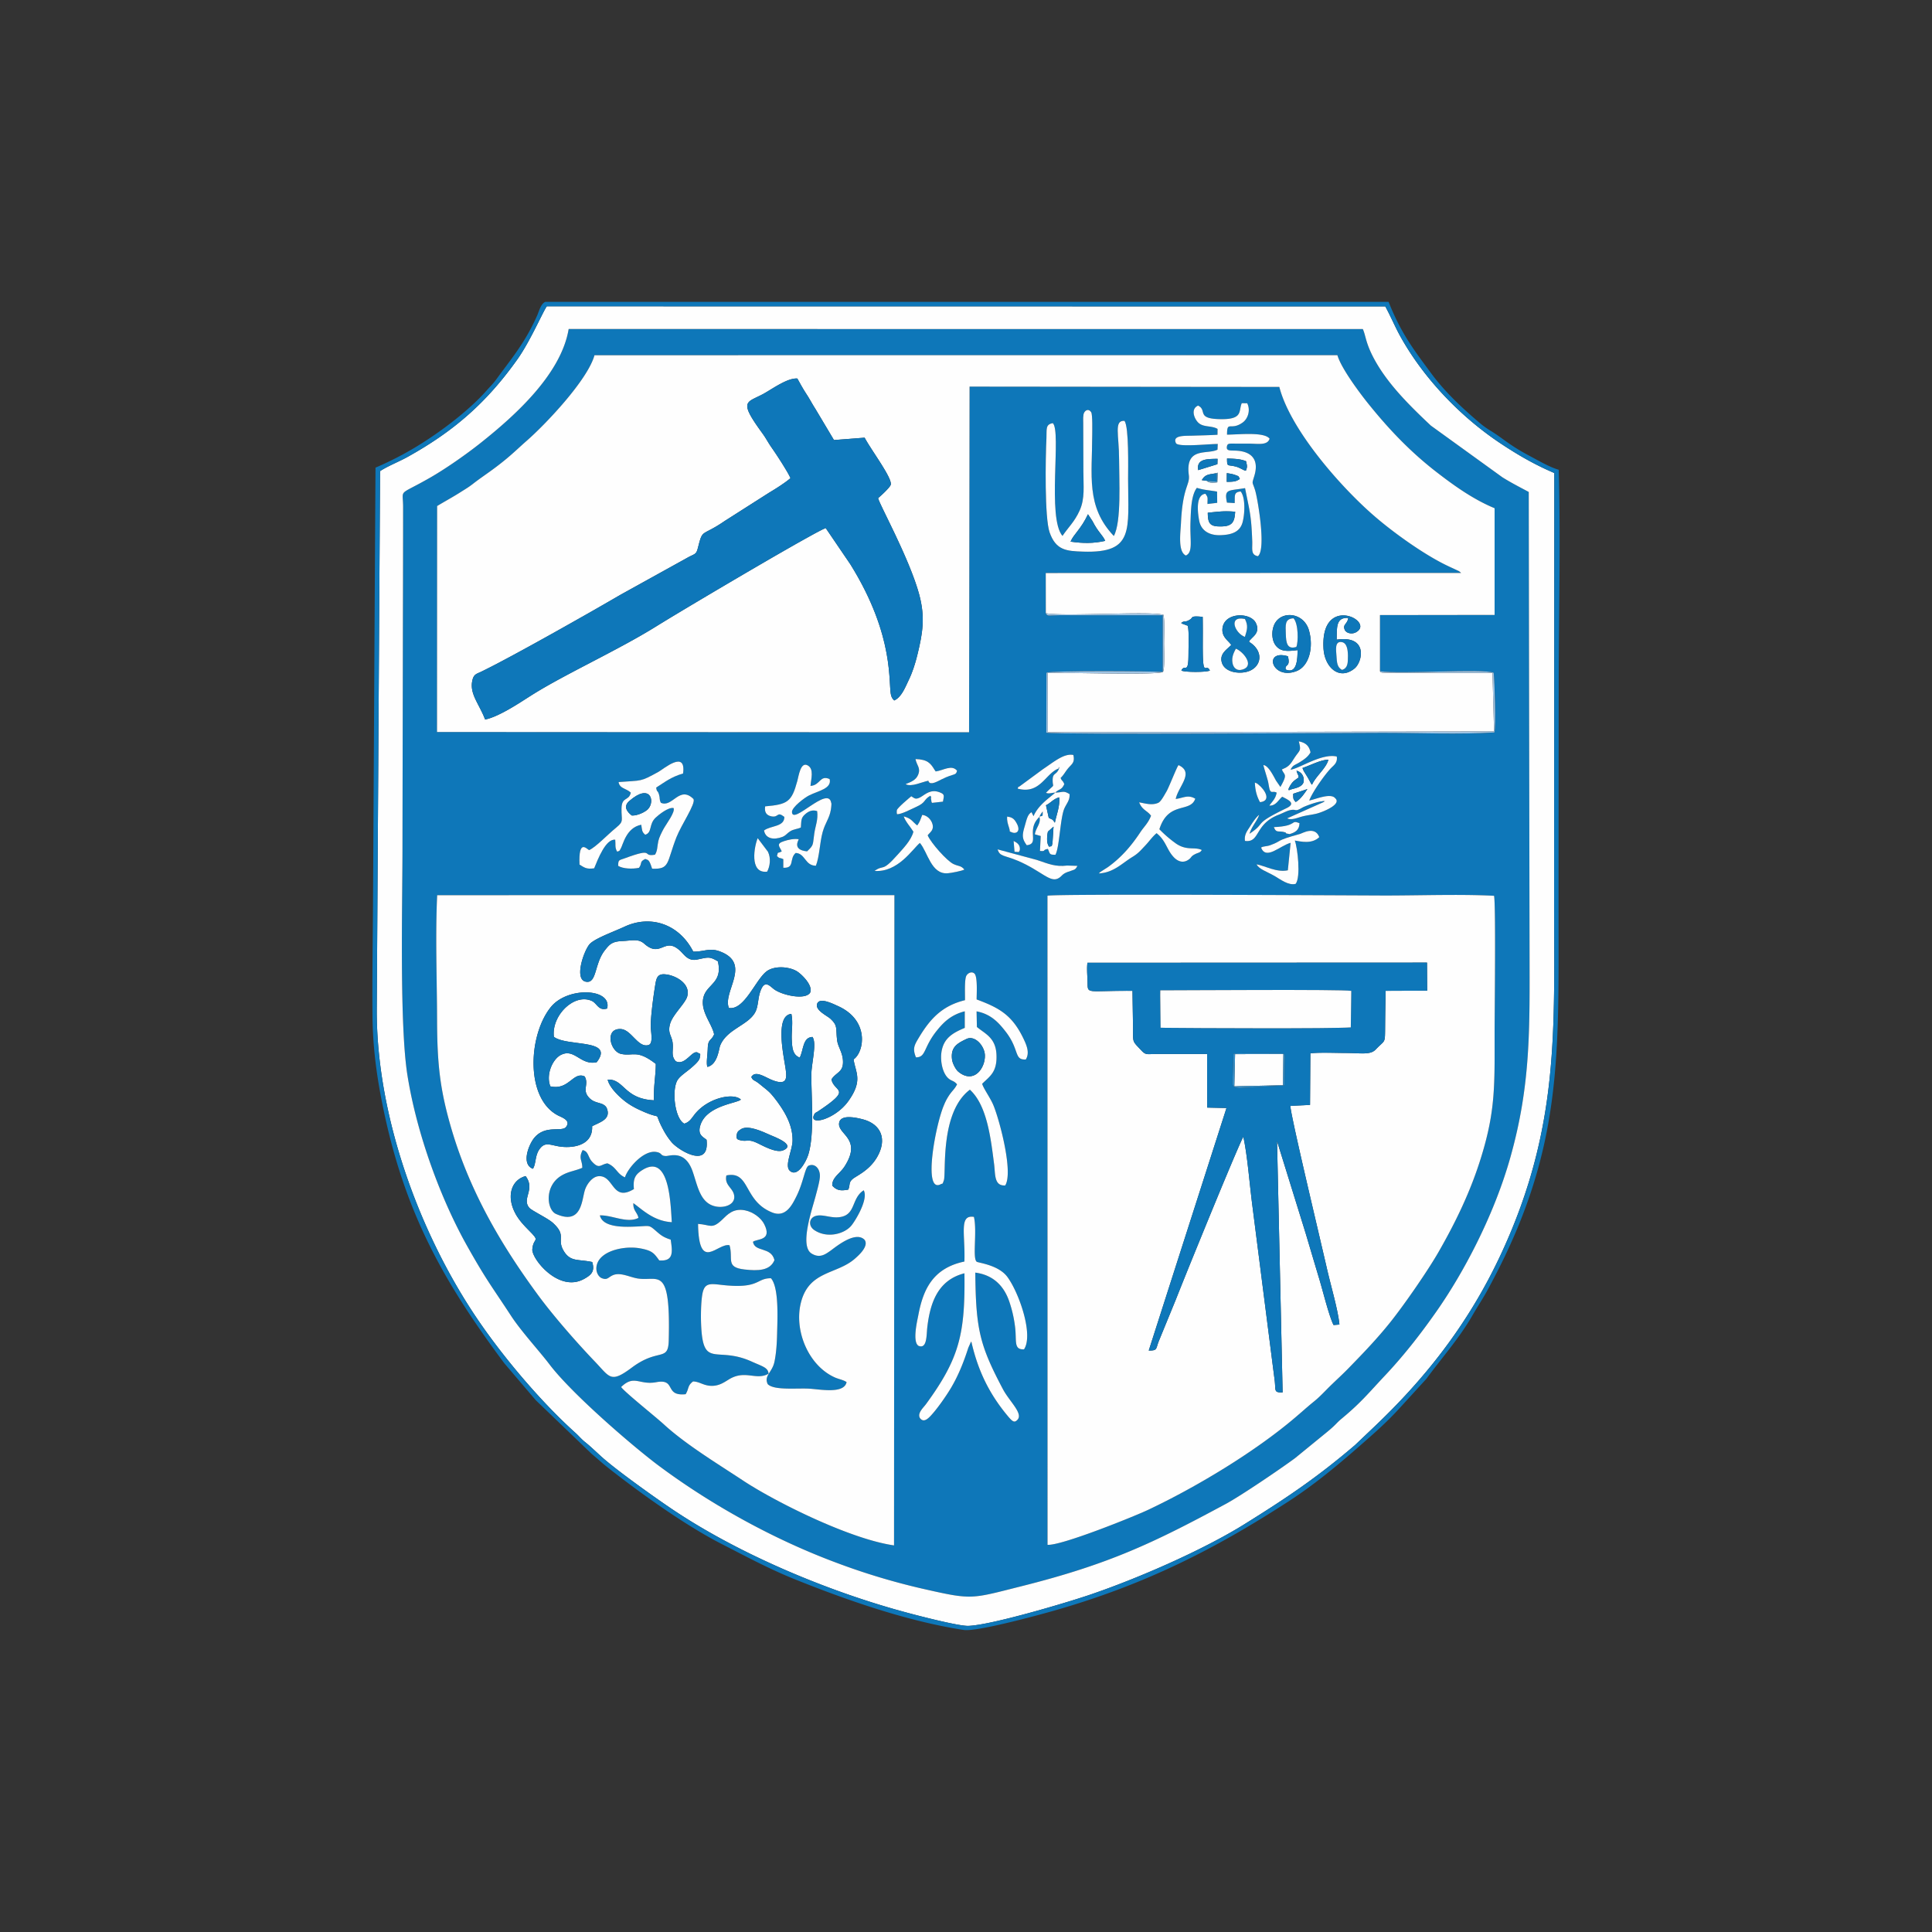 <svg width="128" height="128" fill="none" xmlns="http://www.w3.org/2000/svg"><rect width="100%" height="100%" fill="#333333" stroke="none"/><path fill-rule="evenodd" clip-rule="evenodd" d="M43.677 83.506c-.346-.48-.462-.656-1.294-.804-1.107-.19-2.793.208-2.87 1.273-.025.335.151.628.363.709.37.144.413-.06.726-.198.512-.218 1.122.138 1.661.219 1.368.204 2.175-.93 2.041 4.122-.038 1.413-.677.461-2.44 1.776-1.42 1.062-1.448.65-2.446-.39-1.192-1.245-2.757-3.026-3.801-4.45-2.2-3-4.393-6.548-5.684-10.891-.786-2.652-.97-4.376-.976-7.32-.007-2.648-.12-5.602.007-8.243l30.293-.004-.024 43.082c-2.959-.423-7.923-2.92-9.996-4.291-1.64-1.083-3.797-2.39-5.25-3.723-.511-.473-2.662-2.19-2.835-2.479.875-.846 1.192-.11 2.33-.32 1.344-.251.505.948 1.944.796.236-.391.109-.557.49-.846.455.01.705.303 1.28.292.476-.014.782-.236 1.107-.433 1.079-.652 1.777.099 2.616-.37-.032-.413-.392-.476-1.14-.815-2.358-1.058-3.215.557-3.33-2.51-.022-.55-.008-1.354.073-1.88.123-.79.444-.779 1.22-.687 2.61.307 2.324-.437 3.335-.434.54.61.43 2.676.41 3.65-.015.62-.053 1.28-.173 1.865-.148.737-.716.923-.452 1.498.423.44 2.006.247 2.807.307.726.05 2.26.345 2.419-.437-.198-.148-.547-.201-.808-.325-1.735-.797-2.69-3.12-2.21-4.968.542-2.105 2.376-1.833 3.571-2.887.183-.162.956-.818.638-1.252-.617-.624-1.946.508-2.277.74-.353.247-.71.49-1.23.173-.808-.493.006-2.838.264-3.804.088-.342.285-1.005.285-1.343.004-.47-.328-.857-.754-.674-.244.141-.328 1.08-.804 2.035-.282.564-.705 1.424-1.605 1.064-1.928-.772-1.441-2.778-3.032-2.453-.148.662.445.81.515 1.343.078.578-.61.825-1.199.716-1.06-.198-1.212-1.35-1.558-2.338-.504-1.435-1.51-1.001-1.766-1.008-.402-.011-.212-.208-.663-.272-.84-.116-1.872 1.093-2.049 1.685-.553-.24-.564-.684-1.163-.927-.466.074-.533.41-1.009-.102-.289-.307-.232-.695-.634-.776-.29.564-.018.656-.021 1.174-.512.219-.931.237-1.41.533-1.118.694-.939 2.25-.336 2.52 1.72.773 1.703-.927 1.922-1.59.123-.377.486-.892.927-.91 1.005-.038.867 1.736 2.317.854-.07-.702.095-.977.592-1.28 1.763-1.065 1.833 2.221 1.918 3.473-1.217-.063-2-.874-2.546-1.259-.035.487.275.624.335.977-.758.384-1.748-.197-2.556-.166.205.868 1.798.766 2.521.734.807-.04.726-.106 1.199.3.306.267.472.412.973.57.12.812.215 1.453-.758 1.38Zm13.546-4.647c-.832.536-.508 1.604-1.551 1.774-.607.098-1.125-.198-1.601-.081-.476.12-.54.662-.12.944.84.565 1.981.265 2.447-.289.257-.306 1.153-1.752.825-2.348Zm6.67 4.721c.064-1.82-.373-3.12.632-2.958.225.966-.113 2.754.187 2.972.098.074 1.46.208 2.044 1.026.794 1.104 1.721 3.84 1.087 4.778-.72.028-.466-.578-.6-1.548a8.237 8.237 0 0 0-.38-1.636c-.35-1.008-1.044-1.742-2.247-1.9.04 3.744.279 4.791 1.834 7.728.433.814 1.36 1.611.955 2.027-.194.201-.31.138-.63-.246-1.22-1.46-1.975-2.98-2.423-4.944-.014.018-.028.043-.039.057l-.159.352c-.3.935-.648 1.82-1.142 2.655-.328.554-.938 1.425-1.364 1.873-.282.3-.501.384-.691.148-.212-.325.225-.71.391-.935 2.235-3.057 2.599-4.678 2.55-8.67-1.778.452-2.275 1.982-2.462 3.576-.06.5-.003 1.466-.582 1.23-.416-.257-.091-1.632-.02-1.996.31-1.67.923-3.141 3.06-3.589Zm-17.646-2.492c.825.049.906.38 1.594-.275.335-.325.723-.783 1.52-.625.553.11 1.071.519 1.269.914.564 1.117-.487.959-.744 1.17.112.705 1.202.307 1.424 1.213-.289.709-1.093.723-1.988.62-1.277-.144-.727-.698-.988-1.604-.793-.18-2.034 1.851-2.087-1.413Zm23.15-21.744c.543-.137 20.69-.018 22.27-.014 2.361.004 4.992-.099 7.319.018.123.662.035 7.774.035 9.096 0 3.367.074 5.091-.878 8.18-.712 2.327-1.72 4.379-2.828 6.311-.705 1.234-2.284 3.519-3.226 4.693-.86 1.075-1.787 2.038-2.732 3.007-.395.406-.748.727-1.15 1.114-.395.381-.737.769-1.156 1.108-.413.33-.818.698-1.224 1.043-2.697 2.302-6.617 4.65-9.784 6.142-.916.43-5.733 2.376-6.642 2.306l-.004-43.004Zm-5.465 6.921c.011-.36-.045-1.364.092-1.618.092-.173.35-.314.532-.148.226.197.145 1.407.148 1.717 1.488.553 2.36 1.022 3.117 2.623.222.465.399.938.141 1.354-.8.05-.395-.635-1.34-1.851-.44-.568-.959-1.157-1.921-1.336l.021 1.033c.504.43 1.227.687 1.294 1.784.07 1.22-.448 1.484-.945 1.981.092.328.554.942.758 1.453.413 1.019 1.312 4.425.769 5.281-.748.046-.649-.74-.737-1.417-.215-1.657-.455-3.878-1.604-4.925-2.006 1.512-1.559 5.535-1.724 6.004-.117.324-.046.166-.24.275-1.157.536-.3-4.02.254-5.275.127-.296.247-.522.402-.73.18-.243.317-.345.458-.63-.211-.24-.3-.195-.508-.343-.447-.317-.617-1.184-.525-1.79.141-.935.755-1.273 1.544-1.608v-1.097c-.927.233-1.428.755-1.847 1.276-.91 1.129-.705 1.774-1.386 1.774-.247-.6-.095-.825.208-1.333.72-1.188 1.502-2.08 3.04-2.454ZM50.824 57.75c-1.22.145-.832-1.748-.624-2.217l.68.899c.208.433.134.973-.056 1.318Zm16.33-2.034c.23.113.413.243.417.515 0 .155-.035.127-.07.218l-.286-.017-.06-.716Zm4.228 1.65c-.158.307-.194.233-.656.406-.373.144-.345.257-.578.401-.57.353-1.138-.476-2.725-1.149-.889-.377-1.181-.257-1.33-.75l2.596.697c.8.268 1.227.47 2.013.374l.68.021Zm12.168-1.213c.162-.102.345-.063.603-.155.853-.307.25-.275 1.988-.75.141-.04.98-.547 1.266.214-.497.48-1.227.29-1.622.226.184.486.406 2.415.056 2.87-.472.13-1.018-.303-1.4-.522-.532-.303-1.043-.458-1.187-.772.54.091 1.332.557 2.07.395l.183-1.82c-.692.177-1.63 1.178-1.957.314Zm.846-1.354c1.625-.07 1.065-.51 1.7-.264-.011.455-.276.613-.656.726-.406-.063-.145-.067-.297-.116-.416-.141-.581.091-.747-.346Zm-17.54.043c-.082-.261-.156-.459-.128-.744.29.042.427.127.554.32.43.656.042.854-.24.727-.24-.113-.081.035-.187-.303Zm-5.081-.258c.127.423-.17.554-.314.758.222.515 1.276 1.696 1.706 1.9.363.17.487.089.727.367-.148.092-.878.23-1.1.247-1.111.092-1.333-1.424-1.851-2.01-.49.413-1.457 1.968-3.004 1.855.648-.458.458.134 1.533-1.079.346-.391.892-.934 1.044-1.52-.197-.324-.536-.676-.642-1.015.55.148.585.377.896.6.183-.258.2-.364.331-.699.339.032.593.321.674.596Zm23.393-3.716c.32-.173.427-.412.61-.684.338-.508.44-.409.271-1.068.445.092.681.282.776.73-.144.257-.352.42-.624.596-.437.285-.518.208-.701.553.599-.078 2.055-1.1 3.063-.874.07.409-.197.581-.38.768-.406.423-1.217 1.559-1.442 2.147.423-.08 1.417-.521 1.72-.151.451.398-.797.91-1.227 1.019-.324.08-.673.11-1.008.204-.296.081-.67.247-.949.11l2.475-1.108c-.415-.088.335-.007-.116-.02-.292-.008-1.16.306-1.36.422-.558.325-.329.04-.868.18-.159.043-.515.219-.688.286-1.625.62-1.22 1.872-2.239 1.734-.063-.437.187-.708.343-.962.148-.233.398-.62.599-.762-.134.399-.504.776-.638 1.248 1.177-.782.148-.585 2.46-1.699.653-.317.082-.553-.292-.75-.264.21-.409.599-.853.588.155-.247.405-.427.483-.86-.24-.127-.332.049-.44-.148-.054-.089-.1-.47-.135-.603-.091-.356-.23-.751-.307-1.076.314.018.639.66.836 1.026l.293.423c.51-.899.25-.754.098-1.16l.24-.109ZM67.423 52.25c.092-.236-.056-.01.18-.19l1.491-1.097c.716-.476 1.403-1.072 2.017-.945.116.494-.095.596-.325.86-.19.216-.303.463-.518.663.113.269.106.092.243.406-.176.409-.334.307-.599.564.522-.01.532-.159.948.102.025.402-.176.59-.33.924-.29.61-.329 2.584-.604 3.092-.426.007-.349-.06-.5-.384-.413.067-.078.166-.526.134l.05-.99-.388-.114c.063-.44.426-.722.303-1.153-.92.875.056 1.78-.843 1.876-.264-.374-.331-.575-.158-1.167.148-.497.2-.87.48-1.019l.13.265c.324-.773 1.12-1.256 1.438-1.566-.26.014-.412.099-.613.014.617-.63.461-.314.444-.75-.025-.628.226-.36.434-.875-.92.31-1.235 1.752-2.754 1.35Zm2.764-1.4c0-.01-.014-.031-.021-.024-.095.127.025.032.028.032 0 0-.007-.004-.007-.008Zm-1.107 2.91c-.074.116-.155.193-.215.362.159-.127.233.085.215-.363Zm-8.705-1.006c.021.008.039.029.053.036.162.091.229.208.56.024.3-.169.663-.56 1.27-.32.338.133.292.2.215.617l-.723.08c-.081-.14-.007.029-.053-.183-.06-.278.06-.088-.056-.289-.48.268-.254.437-.956.748-.363.162-.945.48-1.255.48-.007-.026-.01-.054-.014-.071 0-.018-.007-.05-.007-.07l.01-.131c.04-.155.804-.797.956-.92Zm23.104.392c-.197-.35-.32-.751-.342-1.298.219.096.05-.007.243.138.388.3.903 1.075.1 1.16Zm-32.786.278c1.499-.13 1.756-.303 2.13-1.678.095-.349.218-1.301.69-1.037.434.244.22.9.184 1.361.666-.049.61-.743 1.27-.454.154.634-.745.772-1.362 1.082-.285.141-1.145.78-1.135 1.1.028.896 2.373-1.756 2.595-.631.046.236.007-.088.018.155 0 .063-.025.254-.036.324-.098.586-.363.836-.546 1.485-.194.709-.208 1.625-.444 2.224-.73 0-.698-.814-1.34-.846-.448.385-.042 1.026-.822.98v-.567c-.278-.13-.215-.007-.42-.205.093-.356.008-.13.318-.313-.155-.335-.395-.505.152-.677.292-.096.645-.173.973-.127-.01.07-.448.708.553.804.47-.441.364-.417.48-1.196.07-.49.264-.906.187-1.47-.321-.11-.578.01-.808.219-.271.24-.236.416-.271.867-.243.113-.472.102-.712.254-.19.116-.279.278-.515.37-.56.215-1.114.127-1.213-.426.434-.335 1.354-.226 1.347-.9-.511-.398-.353.057-.85-.035-.345-.067-.483-.282-.423-.663Zm24.78-.268c.38.067.849.223 1.265.032.176-.081.374-.458.543-.747.17-.29.688-1.636.8-1.75 1.072.494-.01 1.397-.187 2.24.462-.043.804-.314 1.294-.014-.331.962-1.777.127-2.376 2.023.264.29.807.751 1.118.96.719.479 1.22.186 1.692.415-.123.198-.219.16-.451.279-.286.148-.215.2-.392.335-.366.285-.74.155-1.015-.138-.469-.49-.518-1.107-1.139-1.59-.296.25-.472.53-.761.832-.307.321-.445.505-.864.758-.674.413-1.22 1.023-2.197 1.076.085-.095.032-.042.145-.127l.451-.29c.874-.627 1.537-1.385 2.144-2.302.26-.395.518-.599.715-1.1-.225-.335-.588-.37-.786-.892Zm-34.49-1.343c1.583-.123 1.396.01 2.648-.68.335-.187 1.84-1.481 1.625.112-.818.24-1.195.565-1.784.935.06.37.085.116.19.465.078.258 0 .286.12.54.766.36 1.224-1.178 2.165-.247.156.313-.803 1.696-1.131 2.531-.663 1.7-.42 2.133-1.612 2.084-.204-.649-.257-.557-.454-.645-.413.2-.173.257-.416.589-.434.088-1.058.067-1.38-.13.005-.417.057-.364.413-.494 2.098-.776 1.097-.085 2.028-.247.172-.265.14-.536.222-.91.053-.243.23-.578.338-.786.19-.35.783-1.114.674-1.393-.35-.081-1.002.459-1.192.635-.472.448-.204.976-.687 1.132-.24-.198-.205-.31-.265-.663-1.008.194-1.206 1.332-1.36 1.583-.11.18-.04.127-.233.2-.173-.264-.096-.496-.131-.789-.624-.085-1.153 1.297-1.396 1.893-.526.074-.649-.053-.97-.246-.074-1.732.473-1.037.635-.96.451-.197 1.202-1.011 1.816-1.509.51-.416.313-.476.331-1.255.021-.807.48-.458.617-1.043-.3-.293-.744-.254-.81-.702Zm19.015.137c.36-.14.69-.275.828-.613.19-.469-.088-.613-.173-1.047.797.025.995.271 1.26.705l.08.116c.5-.067 1.058-.476 1.414-.052-.081.349-.159.148-1.008.567-.307.152-.73.406-.871.166l-.021-.067c-.413.077-1.143.44-1.51.225Zm11.769-23.94c0-.183-.029-.528.067-.684.123-.204.331-.225.462-.01.095.155.066 1.248.066 1.506-.003 2.665-.426 4.738 1.432 6.688.515-.93.349-3.766.349-5.074 0-1.625-.363-2.605.36-2.552.3.433.236 3.102.236 3.846.003 3.374.42 4.926-2.965 4.816-1.114-.035-1.816-.077-2.236-1.28-.335-.958-.275-4.883-.208-6.261.025-.543-.08-.896.423-.97.575.554-.39 6.28.639 7.471.38-.567.8-.934 1.135-1.678.367-.81.247-1.632.25-2.58l-.01-3.238Zm7.608-1.138c.642.314-.176.885 1.537.899 1.464.01 1.136-.557 1.358-1.058l.36.004c.236.465.045 1.026-.29 1.269-.814.589-1.043-.162-1.047.81.871-.01 2.472-.19 2.82.269-.14.462-.782.328-1.342.328h-.811c-.476-.004-.624-.036-.667.155-.098.44.36.229.97.352.888.177 1.082.815.846 1.608-.183.614-.144.356.046.973.166.536.75 3.942.183 4.369-.483-.092-.356-.473-.373-.991-.064-1.714-.156-1.907-.477-3.519-1.107.19-1.396.028-1.198.96l.511.03c.025-.468-.085-.725.398-.768.318.399.282 1.442.127 2.035-.172.652-.733.842-1.495.86-.74.018-1.265-.324-1.382-.963-.095-.497-.257-1.713.413-1.78.19.26.137.25.137.677l.645-.078-.01-.744c-.592-.102-.829-.095-1.34-.246-.388.514-.391 1.523-.42 2.238-.049 1.23.191 2.02-.306 2.243-.55-.247-.353-1.544-.325-2.162.113-2.429.607-2.492.519-3.173-.243-1.893 1.23-1.332 1.9-1.678l.018-.377c-.663.003-2.553.215-2.76-.039-.297-.564.637-.494 1.1-.511.546-.018 1.082-.028 1.642-.06l.004-.388c-.43-.247-.977-.074-1.319-.458-.254-.286-.451-.875.028-1.086Zm12.051 17.6c1.393.212 6.794-.197 7.535.1.063.553.162 3.557.046 3.955-2.32.145-5.06.025-7.422.028-1.738 0-21.557.13-22.265-.014l.01-3.973c.392-.148 6.88-.11 7.708-.046v-3.759l-6.88-.003c-.658 0-.768.102-.87-.134l-.004-2.662 27.516-.007c-.064-.06-.046-.05-.152-.124l-.391-.183c-.18-.081-.314-.145-.494-.233-1.46-.719-3.328-2.052-4.573-3.11-2.232-1.89-5.694-5.789-6.43-8.673l-20.524-.021-.032 22.9-35.25-.018.006-14.97c.511-.31 1.065-.607 1.608-.956.296-.187.494-.303.776-.521.677-.53 1.276-.878 2.217-1.661.49-.405.878-.786 1.326-1.178 1.248-1.09 4.048-4.037 4.499-5.676l49.22-.004c.254.878 1.495 2.525 2.017 3.177 1.367 1.703 2.767 3.177 4.47 4.506 1.157.899 2.475 1.858 3.928 2.457v7.07l-7.595.01v3.723Zm-53.75-22.674c-.497 2.976-3.515 5.705-5.818 7.535-.955.761-2.305 1.706-3.349 2.306-2.204 1.265-1.802.68-1.802 1.953 0 2.531-.007 5.066-.014 7.601-.007 5.067-.021 10.134-.028 15.2-.007 3.74-.197 11.564.331 14.858.632 3.952 2.24 8.243 3.939 11.271 1.287 2.296 1.653 2.708 2.933 4.669.666 1.019 1.904 2.365 2.539 3.204 1.357 1.792 4.929 4.919 6.847 6.414.208.162.338.26.55.416 3.332 2.46 7.41 4.749 11.631 6.318a44.332 44.332 0 0 0 5.857 1.752c3.148.713 3.06.632 6.374-.201 5.828-1.463 8.762-2.877 13.55-5.457.962-.519 3.543-2.264 4.576-3.025l2.09-1.707c.667-.543.621-.6 1.016-.924 1.266-1.05 1.75-1.664 2.839-2.824 1.184-1.255 2.274-2.627 3.356-4.164 1.886-2.665 3.89-6.494 4.954-10.25 1.389-4.896 1.297-8.613 1.29-13.88-.017-10.091-.038-20.178-.053-30.269-.578-.31-1.181-.617-1.748-.973l-4.739-3.424c-1.357-1.283-2.877-2.757-3.783-4.467-.55-1.04-.522-1.484-.723-1.928l-52.615-.004Z" fill="#0E77B9"/><path fill-rule="evenodd" clip-rule="evenodd" d="M85.327 43.478c.194.762-.23.497-.145.878.73.324.787-.66.783-1.283-.649.077-1.114.123-1.45-.314-.285-.374-.288-1.047-.041-1.477.49-.843 1.917-.688 2.249.483.324 1.135.004 2.39-.843 2.704-1.625.606-2.214-1.477-.553-.99Zm-2.578-.959c1.15.702.769 1.96-.461 2.041-.61.043-1.153-.176-1.316-.602-.24-.639.342-.938.6-1.227-.184-.297-.652-.515-.578-1.122.137-1.05 1.833-1.057 2.2-.352.32.62-.163.902-.325 1.096-.127.148 0-.07-.12.166Zm-4.495-1.244c.275-.209.24.014.624-.254.159-.113-.014-.237.804-.152.014.67.004 1.35.004 2.02 0 2.158.215.97.472 1.537-.24.12-1.65.12-1.89 0 .219-.497.483.381.473-1.212 0-.53.046-1.252-.043-1.753l-.338-.127a.682.682 0 0 1-.053-.031.269.269 0 0 1-.053-.028Zm10.302 1.103c2.098-.307 1.725 1.467 1.189 1.907-1.026.836-1.986-.088-2.06-1.311-.218-3.663 3.47-1.816 2.155-1.086-.275.155-.653.063-.748-.162-.155-.374.173-.353.233-.786-.832-.053-.748.655-.769 1.438Zm-35.73-17.3c.17.306.374.683.585 1.004.24.363.399.684.61 1.008l1.23 2.063 2.032-.155c.434.821 1.9 2.753 1.724 3.138-.095.208-.67.737-.829.863.043.35 2.063 3.967 2.719 6.379.405 1.505.243 2.528-.117 4.001-.14.579-.331 1.174-.578 1.682-.23.473-.472 1.132-.959 1.347-.07-.081-.144-.134-.2-.32-.22-.748.295-3.88-2.705-8.703l-1.633-2.4c-.86.313-9.798 5.616-11.141 6.459-2.648 1.66-6.212 3.243-8.48 4.7-.655.416-2.037 1.346-2.944 1.526-.38-1.015-1.04-1.689-.85-2.57.093-.444.276-.444.61-.607 1.961-.944 7.401-4.026 9.22-5.094l4.528-2.507c.416-.212.483-.166.596-.614.328-1.3.218-.69 1.787-1.773l2.912-1.855c.47-.282 1.051-.645 1.428-.97-.14-.366-.959-1.617-1.213-1.974-.292-.412-.384-.638-.634-.98-1.611-2.203-1.079-2.027.025-2.616.588-.317 1.604-1.079 2.277-1.033Zm16.462 15.548c1.167.236 6.963-.159 7.796.109.095.483.038 1.382.038 1.915 0 .236.06 1.748-.08 1.872-.54.225-6.425.014-7.634.067l.01 3.927 29.568-.056-.103-3.878-7.287-.014c-.208-.057-.04.035-.17-.096V40.75l7.595-.01v-7.07c-1.453-.599-2.771-1.558-3.928-2.457-1.703-1.33-3.103-2.803-4.47-4.506-.522-.652-1.763-2.299-2.017-3.177l-49.22.004c-.451 1.64-3.25 4.587-4.499 5.676-.448.392-.836.772-1.326 1.178-.941.783-1.54 1.132-2.217 1.66-.282.22-.48.336-.776.522-.543.35-1.097.646-1.608.956l-.007 14.97 35.25.018.033-22.9 20.523.021c.737 2.884 4.2 6.784 6.431 8.673 1.245 1.058 3.113 2.391 4.573 3.11.18.088.314.152.494.233l.391.183c.106.074.088.064.152.124l-27.516.007.004 2.662ZM72.045 63.786l22.498-.01.01 1.858-2.753.01c-.01.773-.028 1.545-.032 2.313-.01 1.256.025.889-.63 1.58-.353.374-1.002.226-1.979.226-.726 0-1.643-.05-2.344.02l-.022 3.42-1.3.064c-.036.452 2.048 9.129 2.425 10.807.226 1.008.74 2.743.822 3.68l-.388.032c-.296-.564-.727-2.334-.945-3.046-.307-1.015-.596-2.002-.91-3.05l-1.89-6.089.37 16.65c-.595.017-.45-.124-.521-.752-.043-.352-.092-.72-.138-1.075l-1.371-10.75c-.17-1.34-.303-3.117-.571-4.358-.23.289-4.059 9.696-4.485 10.81l-1.104 2.694c-.225.546-.074.662-.68.659l5.151-16.07-1.28-.029-.003-3.55h-3.431c-.543.003-.628.084-.917-.226-.662-.705-.546-.469-.564-1.728-.007-.744-.028-1.488-.032-2.231-3.099-.021-2.961.26-2.979-.593-.007-.42-.06-.853-.007-1.266Zm-2.644 38.562c.91.07 5.726-1.876 6.642-2.306 3.166-1.491 7.087-3.84 9.784-6.142.406-.345.811-.712 1.224-1.044.42-.338.761-.726 1.156-1.107.402-.387.755-.708 1.15-1.114.945-.97 1.872-1.932 2.732-3.007.942-1.174 2.521-3.459 3.226-4.693 1.107-1.932 2.116-3.984 2.828-6.311.952-3.089.878-4.813.878-8.18 0-1.322.088-8.434-.035-9.096-2.328-.117-4.958-.014-7.32-.018-1.58-.004-21.726-.123-22.269.014l.004 43.004ZM57.223 78.86c.328.595-.568 2.04-.825 2.347-.466.554-1.608.854-2.447.29-.42-.283-.356-.826.12-.945.476-.117.994.18 1.6.08 1.044-.169.72-1.237 1.552-1.773Zm-17.989 4.752c.208.645-.095.878-.56 1.132-1.66.902-3.452-1.344-3.406-1.968.06-.835.585-.444-.24-1.272-.303-.307-.631-.65-.867-1.076-.642-1.17-.282-2.256.663-2.51.666.892-.279 1.484.24 2.098.169.2 1.223.687 1.572 1.008.941.86.218 1.054.72 1.869.447.73.965.518 1.878.719Zm10.888-7.905c-.575-.26-.61-.056-1.058-.158-.215-.05-.3-.085-.254-.37.036-.226.159-.28.261-.353.462-.328 1.481.162 1.904.349.339.151 1.788.67.917 1.036-.487.205-1.372-.324-1.77-.504Zm7.044-1.548c1.206.318 1.636 1.319.935 2.518-.533.906-1.393 1.234-1.63 1.449-.253.233-.137.36-.267.687-.522.103-.78.05-1.065-.264-.014-.55.511-.79.815-1.266 1.22-1.897-.536-2.119-.353-2.923.12-.529 1.093-.328 1.565-.2Zm-7.39-2.806c.279-.483.949.053 1.467.236 1.023.367.885-.296.758-1.075-.134-.822-.617-3.258.43-3.34.12.54.004 1.125.025 1.675.025.586.06 1.04.529 1.22.26-.514.19-1.343.843-1.368.306.41-.071 1.774-.075 2.493-.007 1.463.223 3.942-.2 5.3-.142.454-.723 1.561-1.238 1.06-.346-.345.19-1.36.194-1.995.007-.705-.233-1.305-.515-1.809-.254-.454-.694-1.057-.987-1.357-.201-.201-.395-.332-.614-.518-.465-.392-.476-.226-.617-.522Zm4.168 2.482c.063-.123.11-.113.23-.19 2.368-1.566 1.092-1.252.912-2.13.296-.469.758-.462.765-1.132.007-.638-.331-.987-.391-1.466-.095-.797.063-.953-.44-1.421-.212-.198-1.023-.557-.886-.984.152-.462 1.023-.021 1.397.148 2.1.952 1.724 3.05 1.022 3.526.123.878.652 1.389-.37 2.796-.864 1.184-2.645 1.65-2.24.853Zm-18.634 3.6c-.797-.293-.285-1.59.078-2.038.73-.9 1.837-.377 2.112-.73.342-.437-.258-.628-.53-.765-2.182-1.125-1.977-5.335-.472-7.186 1.122-1.375 4.07-1.237 3.727.1-.575.179-.663-.336-1.008-.498-1.157-.54-2.69.945-2.521 2.376.902.674 4.055.103 2.835 1.682-1.065.23-1.464-.948-2.37-.486-.557.282-1.008 1.318-.698 2.083 1.23.286 1.51-1.011 2.274-.655.303.535-.2.888.293 1.41.409.437.892.254 1.153.649.349.79-.448.966-.952 1.24.056 1.337-1.39 1.474-2.21 1.333-.614-.105-.928-.31-1.284.194-.303.43-.212.942-.427 1.29Zm8.138-6.95c-1.27-.983-1.499-.483-2.306-.662-.723-.163-1.1-1.707-.01-1.647.708.042 1.142 1.276 1.84 1.058.331-.106.137-.9.14-1.276.011-.762.18-1.971.304-2.733.081-.5.18-.751.772-.66.691.11 1.587.667 1.336 1.475-.144.461-.952 1.177-1.128 1.787-.176.606.092.765.162 1.216.085.533-.14.878.215 1.27.656.331 1.118-.86 1.495-.547.081.074.18-.056.088.339-.049.215-.43.532-.613.687-.3.254-.726.519-.882.811-.366.709-.137 2.539.477 2.842.39-.113.518-.43.761-.709.882-1.019 2.5-1.35 2.986-.888-.2.243-2.26.377-2.68 1.689-.204.63.135.761.406.976.215 1.918-1.738.772-2.277.205a4.594 4.594 0 0 1-.59-.868c-.764-1.424.156-.518-1.53-1.297a5.192 5.192 0 0 1-.88-.497c-.392-.279-1.15-.956-1.274-1.527 1.093-.063 1.072 1.28 3.068 1.368-.039-.924.123-1.65.12-2.412Zm4.114-6.794c-.553-.328-.617-.278-1.368-.12-.592.124-.835-.289-1.1-.546-1.075-1.04-1.283.497-2.408-.5-.402-.357-.821-.205-1.477-.177-.677.028-.832.23-1.128.6-.72.898-.522 2.249-1.277 2.09-.8-.166-.084-2.154.29-2.517.387-.377 1.625-.818 2.273-1.121 1.682-.794 3.6-.23 4.563 1.646.69.021 1.065-.268 1.749-.017 2.171.8.18 2.661.61 3.75 1.026.177 1.766-1.871 2.5-2.425.5-.377 1.43-.328 1.974-.025.32.18 1.128.963.91 1.439-.329.518-1.922.152-2.42-.25-.285-.23-.599-.6-.867.13-.183.494-.137.977-.328 1.372-.444.906-1.896 1.135-2.348 2.256-.084.212-.158 1.241-.839 1.41-.099-.197.014-.867.018-1.195.01-.694.24-.507.423-.966-.148-.737-.977-1.565-.688-2.517.25-.815 1.266-.917.938-2.317Zm-3.885 19.815c.973.074.878-.567.758-1.378-.5-.16-.666-.304-.973-.572-.473-.405-.392-.338-1.199-.3-.723.032-2.316.135-2.52-.733.806-.031 1.797.55 2.555.166-.06-.352-.37-.49-.335-.977.547.385 1.33 1.196 2.546 1.26-.085-1.252-.155-4.539-1.918-3.474-.497.303-.663.578-.592 1.28-1.45.881-1.312-.892-2.317-.853-.44.017-.804.532-.927.91-.219.662-.201 2.362-1.922 1.59-.603-.272-.782-1.827.335-2.521.48-.296.9-.314 1.41-.533.004-.518-.267-.61.022-1.174.402.081.345.47.634.776.476.511.543.176 1.009.102.6.243.61.688 1.163.927.177-.592 1.21-1.801 2.049-1.685.451.064.26.261.663.272.257.007 1.262-.427 1.766 1.008.346.987.497 2.14 1.558 2.338.59.109 1.277-.138 1.2-.716-.071-.533-.664-.68-.516-1.343 1.59-.325 1.104 1.681 3.032 2.453.9.36 1.323-.5 1.605-1.064.476-.956.56-1.894.804-2.035.426-.183.758.205.754.674 0 .338-.197 1.001-.285 1.343-.258.966-1.072 3.31-.265 3.804.522.318.878.074 1.23-.172.332-.233 1.661-1.365 2.278-.74.318.433-.455 1.089-.638 1.25-1.195 1.055-3.029.784-3.572 2.888-.479 1.848.476 4.171 2.211 4.968.261.124.61.176.808.325-.16.782-1.693.486-2.42.437-.8-.06-2.383.134-2.806-.307-.264-.575.304-.761.452-1.498.12-.586.158-1.245.172-1.866.022-.973.13-3.039-.409-3.649-1.011-.003-.726.74-3.335.434-.776-.092-1.096-.102-1.22.688-.081.525-.095 1.329-.074 1.879.116 3.067.973 1.452 3.332 2.51.747.339 1.107.402 1.139.815-.84.468-1.537-.283-2.616.37-.325.197-.631.42-1.107.433-.575.011-.825-.282-1.28-.292-.381.289-.254.455-.49.846-1.439.151-.6-1.047-1.943-.797-1.139.212-1.456-.525-2.33.32.172.29 2.323 2.007 2.834 2.48 1.453 1.332 3.61 2.64 5.25 3.723 2.073 1.371 7.037 3.868 9.995 4.291l.025-43.082-30.293.004c-.127 2.64-.014 5.595-.007 8.243.007 2.944.19 4.668.976 7.32 1.29 4.343 3.484 7.89 5.684 10.89 1.044 1.425 2.609 3.206 3.8 4.45.998 1.04 1.027 1.453 2.448.391 1.762-1.315 2.4-.363 2.44-1.776.133-5.053-.674-3.918-2.042-4.122-.54-.081-1.15-.437-1.66-.219-.314.138-.357.342-.727.198-.212-.081-.388-.374-.363-.709.078-1.065 1.763-1.463 2.87-1.273.832.148.948.325 1.294.804Z" fill="#FEFEFE"/><path fill-rule="evenodd" clip-rule="evenodd" d="m37.676 21.798 52.615.004c.201.444.173.888.723 1.928.906 1.71 2.425 3.184 3.783 4.467l4.739 3.424c.567.356 1.17.663 1.748.973.014 10.09.036 20.178.053 30.269.007 5.267.099 8.983-1.29 13.88-1.065 3.756-3.068 7.585-4.954 10.25-1.082 1.537-2.172 2.909-3.356 4.164-1.09 1.16-1.573 1.773-2.839 2.824-.394.325-.349.381-1.015.924l-2.09 1.706c-1.034.762-3.615 2.507-4.577 3.025-4.788 2.581-7.722 3.995-13.55 5.458-3.314.833-3.226.914-6.374.201a44.327 44.327 0 0 1-5.857-1.752c-4.22-1.569-8.3-3.857-11.631-6.318a20.392 20.392 0 0 1-.55-.416c-1.918-1.495-5.49-4.622-6.847-6.413-.635-.84-1.872-2.186-2.539-3.205-1.28-1.96-1.646-2.373-2.933-4.669-1.7-3.028-3.307-7.319-3.939-11.271-.528-3.294-.338-11.117-.331-14.858.007-5.067.021-10.133.028-15.2.007-2.535.014-5.07.014-7.601 0-1.273-.402-.688 1.802-1.953 1.044-.6 2.394-1.545 3.35-2.306 2.302-1.83 5.32-4.56 5.817-7.535Zm-12.495 9.417-.219 35.61c-.042 7.197 2.916 15.102 6.773 20.722 1.731 2.524 4.16 5.377 6.375 7.372.243.219.398.42.663.631.472.377.835.762 1.325 1.178 1.04.881 3.212 2.433 4.33 3.19 4.439 3.012 10.411 5.518 15.637 6.918.74.201 3.451.906 4.097.882 1.498-.053 6.381-1.499 7.978-2.038 3.17-1.069 7.538-2.969 10.33-4.711 2.814-1.752 4.82-3.106 7.303-5.228l1.283-1.22c3.124-2.969 6.177-6.615 8.462-11.59 3.825-8.317 3.441-14.783 3.445-23.058l.014-28.534c-1.337-.571-2.426-1.21-3.547-1.953-2.659-1.763-5.151-4.351-6.71-7.204-.328-.606-.603-1.265-.941-1.882l-55.549-.007c-.25.328-1.107 2.334-1.96 3.525-2.006 2.817-4.16 4.732-7.284 6.463-.533.296-1.361.628-1.805.934Z" fill="#FEFEFE"/><path fill-rule="evenodd" clip-rule="evenodd" d="m50.943 32.65-2.912 1.855c-1.569 1.082-1.46.472-1.788 1.773-.112.448-.18.402-.595.614l-4.527 2.507c-1.82 1.068-7.26 4.15-9.22 5.094-.335.163-.519.163-.61.607-.19.881.469 1.555.85 2.57.906-.18 2.288-1.11 2.944-1.526 2.267-1.457 5.831-3.04 8.479-4.7 1.343-.843 10.281-6.146 11.141-6.46l1.633 2.402c3 4.823 2.486 7.954 2.704 8.701.056.187.13.24.201.321.487-.215.73-.874.96-1.347.246-.508.436-1.103.577-1.682.36-1.473.522-2.496.117-4.001-.656-2.412-2.676-6.03-2.719-6.379.159-.126.734-.655.829-.863.176-.385-1.29-2.317-1.724-3.138l-2.031.155-1.23-2.063c-.212-.324-.37-.645-.61-1.008-.212-.32-.417-.698-.586-1.005-.673-.046-1.689.716-2.278 1.033-1.103.589-1.636.413-.024 2.616.25.342.342.568.634.98.254.357 1.072 1.608 1.213 1.975-.377.324-.959.687-1.428.97ZM81.72 69.809c.06-.043 2.422-.032 2.75-.036.79-.01.652-.02.642.772-.007.455.007.91-.021 1.365l-2.973.18c-.529-.025-.447-.265-.465-.406l.067-1.875Zm-4.848-4.196c1.625 0 11.931-.074 12.654.035l-.032 2.419c-1.163.092-10.552.05-12.301.028l-.3-.007-.025-2.15.004-.325ZM88.74 87.755c-.081-.938-.596-2.673-.822-3.681-.377-1.678-2.46-10.355-2.426-10.807l1.301-.063.022-3.42c.701-.07 1.618-.021 2.344-.021.977 0 1.626.148 1.978-.226.656-.691.62-.324.631-1.58.004-.768.021-1.54.032-2.312l2.754-.011-.011-1.858-22.498.01c-.053.413 0 .847.007 1.266.018.853-.12.572 2.98.593.003.744.024 1.487.031 2.231.018 1.26-.099 1.023.564 1.728.29.31.374.23.917.226h3.43l.004 3.55 1.28.028-5.151 16.07c.606.004.455-.112.68-.658l1.104-2.694c.426-1.114 4.255-10.521 4.485-10.81.268 1.24.401 3.018.57 4.358l1.372 10.75c.046.356.096.722.138 1.075.07.628-.074.769.522.751l-.37-16.649 1.89 6.09c.313 1.047.602 2.034.909 3.05.219.711.649 2.481.945 3.046l.388-.032Z" fill="#0E77B9"/><path fill-rule="evenodd" clip-rule="evenodd" d="M25.18 31.215c.445-.306 1.273-.638 1.806-.934 3.124-1.731 5.278-3.645 7.284-6.463.853-1.191 1.71-3.198 1.96-3.525l55.549.007c.339.617.614 1.276.941 1.883 1.559 2.852 4.052 5.44 6.71 7.203 1.121.744 2.211 1.382 3.547 1.953l-.014 28.534c-.004 8.275.381 14.741-3.445 23.059-2.285 4.974-5.338 8.62-8.462 11.589l-1.283 1.22c-2.482 2.122-4.489 3.476-7.302 5.228-2.793 1.742-7.16 3.642-10.33 4.711-1.598.539-6.48 1.985-7.98 2.038-.645.024-3.356-.681-4.096-.882-5.225-1.4-11.198-3.906-15.637-6.917-1.118-.758-3.29-2.31-4.33-3.191-.49-.416-.853-.8-1.325-1.178-.265-.211-.42-.412-.663-.63-2.215-1.996-4.644-4.849-6.375-7.373-3.857-5.62-6.815-13.525-6.773-20.721l.219-35.61Zm-.302-.232c-.06 9.657-.11 19.314-.166 28.971-.014 2.422-.057 4.855-.035 7.277.017 2.306.324 4.383.786 6.54 1.466 6.844 4.076 11.35 7.947 16.547l2.084 2.447 3.712 3.564c.342.283.642.565 1.005.854 2.168 1.713 5.183 3.874 7.591 5.105 1.583.807 3.127 1.65 4.912 2.366 3.264 1.308 7.33 2.753 11.137 3.335.857.134 5.039-1.008 5.998-1.283 5.962-1.703 10.573-4.027 15.548-7.253 1.615-1.047 3.149-2.31 4.59-3.571 1.013-.889 1.863-1.619 2.786-2.638l1.735-1.9c.966-1.326 2.175-2.673 3.06-4.22.205-.356.445-.734.67-1.108.24-.39.423-.743.635-1.145 4.679-8.825 4.382-14.96 4.386-24.677 0-4.852.007-9.703.01-14.555.004-4.791.131-9.745.004-14.515-.596-.166-1.357-.614-1.922-.913-1.417-.755-1.695-1.118-2.605-1.679a5.455 5.455 0 0 1-.793-.581c-1.143-.974-2.232-2.003-3.117-3.195-1.213-1.636-2.013-2.683-2.838-4.756H36.12c-.3.145-.405.62-.54.924-.817 1.823-1.674 2.8-2.718 4.234-.194.268-.42.483-.641.734-1.002 1.135-2.542 2.337-3.79 3.162a21.6 21.6 0 0 1-3.554 1.929Z" fill="#0E77B9"/><path fill-rule="evenodd" clip-rule="evenodd" d="m76.868 65.937.025 2.151.3.007c1.749.021 11.138.064 12.301-.028l.032-2.419c-.723-.11-11.029-.035-12.654-.035l-.004.324Z" fill="#FEFEFE"/><path fill-rule="evenodd" clip-rule="evenodd" d="M43.448 70.486c.003.761-.159 1.487-.12 2.411-1.996-.088-1.975-1.431-3.068-1.368.124.571.882 1.248 1.273 1.527.279.2.55.342.882.497 1.685.78.765-.127 1.53 1.297.158.304.405.67.589.868.539.567 2.492 1.713 2.277-.205-.271-.215-.61-.345-.405-.976.42-1.312 2.478-1.446 2.68-1.69-.487-.461-2.105-.13-2.987.89-.243.278-.37.595-.761.708-.614-.303-.843-2.133-.477-2.842.156-.292.582-.557.882-.81.183-.156.564-.473.613-.688.092-.395-.007-.265-.088-.339-.377-.314-.839.878-1.495.547-.356-.392-.13-.737-.215-1.27-.07-.45-.338-.61-.162-1.216.176-.61.984-1.326 1.128-1.787.25-.808-.645-1.365-1.336-1.474-.592-.092-.691.158-.772.66-.123.76-.293 1.97-.303 2.731-.004.378.19 1.171-.141 1.277-.698.218-1.132-1.016-1.84-1.058-1.09-.06-.713 1.484.01 1.647.807.18 1.036-.321 2.306.663Z" fill="#0E77B9"/><path fill-rule="evenodd" clip-rule="evenodd" d="M64.028 68.835c.56-.271 1.195.455 1.223 1.062.039.874-.74 1.953-1.766 1.1-.145-.12-.367-.501-.41-.8-.112-.854.395-1.09.953-1.362Zm-.096-2.57c-1.537.374-2.32 1.266-3.039 2.454-.303.508-.455.733-.208 1.333.68 0 .476-.645 1.386-1.774.42-.522.92-1.043 1.847-1.276v1.097c-.79.334-1.403.673-1.544 1.607-.092.607.078 1.474.525 1.791.208.148.297.103.508.342-.141.286-.278.388-.458.632a3.442 3.442 0 0 0-.402.73c-.554 1.255-1.41 5.81-.254 5.274.194-.11.123.05.24-.275.165-.47-.282-4.492 1.724-6.005 1.15 1.048 1.389 3.269 1.604 4.926.088.677-.01 1.463.737 1.417.543-.856-.356-4.262-.769-5.281-.204-.511-.666-1.125-.758-1.453.497-.497 1.016-.761.945-1.981-.067-1.097-.79-1.354-1.294-1.784l-.021-1.034c.963.18 1.48.77 1.922 1.337.944 1.216.539 1.9 1.34 1.85.257-.415.08-.888-.142-1.353-.758-1.6-1.629-2.07-3.116-2.623-.004-.31.077-1.52-.148-1.717-.184-.166-.441-.025-.533.148-.137.254-.081 1.258-.092 1.618Z" fill="#FEFEFE"/><path fill-rule="evenodd" clip-rule="evenodd" d="M47.562 63.691c.328 1.4-.687 1.502-.938 2.317-.289.952.54 1.78.688 2.517-.183.459-.413.272-.423.966-.004.328-.117.998-.018 1.195.68-.169.755-1.198.84-1.41.45-1.121 1.903-1.35 2.347-2.256.19-.395.145-.878.328-1.372.268-.73.582-.36.868-.13.497.402 2.09.768 2.418.25.219-.476-.588-1.259-.91-1.439-.542-.303-1.473-.352-1.974.025-.733.554-1.474 2.602-2.5 2.426-.43-1.09 1.562-2.951-.61-3.752-.683-.25-1.057.04-1.748.018-.963-1.876-2.88-2.44-4.563-1.646-.648.303-1.886.744-2.274 1.12-.374.364-1.09 2.352-.289 2.518.755.159.557-1.191 1.276-2.09.297-.37.452-.572 1.129-.6.655-.028 1.075-.18 1.477.176 1.125.998 1.333-.54 2.408.501.264.257.508.67 1.1.547.751-.16.815-.209 1.368.12Z" fill="#0E77B9"/><path fill-rule="evenodd" clip-rule="evenodd" d="M80.017 33.97c.72-.071 1.058-.131 1.816-.068-.036.688-.198.966-.924.977-.74.01-.885-.177-.892-.91Zm1.262-2.624c.19.032.367.053.55.12.3.11.201.07.314.264-.279.198-.466.184-.867.194l.003-.578Zm-.966.053.367-.078-.032.635c-.215.021-.582.06-.684-.099l-.342-.046c.155-.268.324-.37.691-.412Zm2.242-.843c.06.29.103.353-.014.631-.109 0-.391-.2-.648-.271-.575-.155-.596.063-.6-.54.504.021.864.021 1.262.18Zm-3.173.592c-.127-.768.614-.736 1.284-.75l-.01.356-1.274.394Zm-.007-4.276c-.48.211-.282.8-.028 1.086.342.384.889.211 1.319.458l-.004.388c-.56.032-1.096.042-1.643.06-.462.017-1.396-.053-1.1.511.208.254 2.098.042 2.76.039l-.017.377c-.67.346-2.144-.215-1.9 1.678.088.68-.406.744-.519 3.173-.028.617-.225 1.915.325 2.162.497-.222.257-1.012.306-2.243.029-.715.032-1.724.42-2.239.511.152.748.145 1.34.247l.01.744-.645.078c0-.427.053-.416-.137-.677-.67.067-.508 1.283-.413 1.78.117.639.642.98 1.382.963.762-.018 1.322-.208 1.495-.86.155-.593.19-1.636-.127-2.035-.483.043-.373.3-.398.769l-.511-.032c-.198-.93.091-.768 1.198-.959.321 1.611.413 1.805.476 3.519.018.518-.109.899.374.99.568-.426-.017-3.832-.183-4.368-.19-.617-.23-.36-.046-.973.236-.793.042-1.431-.846-1.608-.61-.123-1.069.088-.97-.352.042-.19.19-.159.667-.155h.81c.561 0 1.203.134 1.344-.328-.35-.459-1.95-.279-2.82-.268.003-.973.232-.222 1.046-.811.335-.243.526-.804.29-1.27l-.36-.003c-.222.5.106 1.068-1.358 1.058-1.713-.014-.895-.585-1.537-.9ZM63.894 83.58c-2.137.448-2.75 1.918-3.06 3.59-.071.363-.396 1.738.02 1.995.579.236.522-.73.582-1.23.187-1.594.684-3.124 2.461-3.576.05 3.992-.314 5.613-2.549 8.67-.166.226-.603.61-.391.935.19.236.409.151.69-.148.427-.448 1.037-1.32 1.365-1.873.494-.835.843-1.72 1.143-2.655l.158-.352c.01-.014.025-.039.039-.057.448 1.964 1.202 3.484 2.422 4.944.321.384.437.447.631.246.406-.416-.522-1.213-.955-2.027-1.555-2.937-1.795-3.984-1.834-7.728 1.203.158 1.897.892 2.246 1.9a8.24 8.24 0 0 1 .381 1.636c.134.97-.12 1.576.6 1.548.634-.938-.293-3.674-1.086-4.778-.586-.818-1.947-.952-2.045-1.026-.3-.218.038-2.006-.187-2.972-1.005-.162-.568 1.139-.631 2.958Z" fill="#FEFEFE"/><path fill-rule="evenodd" clip-rule="evenodd" d="M35.31 77.435c.215-.35.123-.86.427-1.29.356-.505.67-.3 1.283-.195.822.141 2.267.004 2.21-1.332.505-.275 1.302-.452.953-1.241-.261-.395-.744-.212-1.153-.65-.494-.52.01-.874-.293-1.41-.765-.355-1.044.942-2.274.656-.31-.765.141-1.801.698-2.083.906-.462 1.305.715 2.37.486 1.22-1.58-1.933-1.008-2.835-1.682-.17-1.431 1.364-2.915 2.52-2.376.346.162.434.677 1.009.497.342-1.336-2.605-1.474-3.727-.099-1.505 1.852-1.71 6.061.473 7.186.271.138.87.328.529.765-.275.353-1.383-.17-2.112.73-.363.448-.875 1.745-.078 2.038Z" fill="#0E77B9"/><path fill-rule="evenodd" clip-rule="evenodd" d="M70.928 35.884c.204-.494.694-.825 1.153-1.813l.3.455c.373.74.676.92.842 1.308-.804.18-1.488.166-2.295.05Zm.839-7.873.01 3.236c-.003.949.117 1.77-.25 2.581-.335.744-.755 1.11-1.135 1.678-1.03-1.191-.064-6.917-.638-7.47-.505.073-.399.426-.424.969-.067 1.378-.126 5.303.208 6.262.42 1.202 1.122 1.244 2.236 1.28 3.385.109 2.969-1.443 2.965-4.817 0-.744.063-3.413-.236-3.846-.723-.053-.36.927-.36 2.552 0 1.308.166 4.143-.349 5.074-1.858-1.95-1.435-4.023-1.431-6.688 0-.258.028-1.35-.067-1.506-.13-.215-.339-.194-.462.01-.096.156-.067.501-.067.685ZM41.861 54.03c-.293-.221-.6-.585-.173-.958 1.382-1.21 1.735-.01 1.252.525-.173.19-.695.451-1.079.434Zm-.878-2.217c.067.448.511.409.811.702-.137.585-.596.236-.617 1.043-.018.78.18.84-.331 1.255-.614.498-1.365 1.312-1.816 1.51-.162-.078-.709-.773-.635.959.321.193.444.32.97.246.243-.596.772-1.978 1.396-1.893.035.293-.042.525.13.79.194-.074.124-.021.233-.201.155-.25.353-1.39 1.361-1.583.06.352.025.465.264.663.483-.156.216-.684.688-1.132.19-.177.843-.716 1.192-.635.11.279-.483 1.044-.674 1.393-.109.208-.285.543-.338.786-.081.374-.05.645-.222.91-.931.162.07-.53-2.028.247-.356.13-.409.077-.412.493.32.197.945.219 1.379.13.243-.33.003-.387.415-.588.198.088.25-.004.455.645 1.192.05.949-.384 1.612-2.084.328-.835 1.286-2.218 1.131-2.531-.941-.931-1.4.606-2.164.246-.12-.253-.043-.281-.12-.539-.106-.349-.13-.095-.19-.465.588-.37.965-.695 1.783-.935.215-1.593-1.29-.3-1.625-.112-1.252.69-1.065.557-2.648.68Z" fill="#FEFEFE"/><path fill-rule="evenodd" clip-rule="evenodd" d="M49.776 71.353c.141.296.152.13.617.522.219.186.413.317.614.518.293.3.733.903.987 1.357.282.504.522 1.104.515 1.81-.004.634-.54 1.65-.194 1.995.515.5 1.096-.607 1.237-1.062.423-1.357.194-3.836.201-5.299.004-.72.381-2.084.074-2.493-.652.025-.581.854-.842 1.368-.47-.18-.504-.634-.53-1.22-.02-.55.096-1.135-.024-1.674-1.047.08-.564 2.517-.43 3.339.127.779.265 1.442-.758 1.075-.518-.183-1.188-.72-1.467-.236ZM39.234 83.612c-.913-.201-1.431.01-1.879-.72-.5-.814.222-1.008-.719-1.868-.35-.32-1.403-.807-1.573-1.008-.518-.614.427-1.206-.24-2.098-.944.254-1.304 1.34-.662 2.51.236.427.564.769.867 1.076.825.828.3.437.24 1.272-.046.624 1.745 2.87 3.406 1.968.465-.254.769-.487.56-1.132Z" fill="#0E77B9"/><path fill-rule="evenodd" clip-rule="evenodd" d="M46.247 81.087c.053 3.265 1.294 1.234 2.087 1.414.261.906-.289 1.46.988 1.605.895.102 1.699.088 1.988-.621-.222-.906-1.312-.508-1.424-1.213.257-.211 1.308-.053.744-1.17-.198-.395-.716-.804-1.27-.914-.796-.158-1.184.3-1.52.624-.687.656-.768.325-1.593.275ZM50.693 53.424c-.06.381.078.596.423.663.497.092.339-.363.85.035.007.674-.913.565-1.347.9.099.553.652.641 1.213.426.236-.092.324-.254.515-.37.24-.152.469-.141.712-.254.035-.451 0-.628.271-.867.23-.208.487-.328.808-.219.077.564-.117.98-.187 1.47-.117.78-.01.755-.48 1.196-1.001-.096-.564-.734-.553-.804-.328-.046-.68.031-.973.127-.547.172-.307.342-.152.677-.31.183-.225-.043-.317.313.204.198.14.074.42.205v.568c.779.045.373-.596.82-.98.642.031.61.846 1.34.846.237-.6.251-1.517.445-2.225.183-.649.448-.9.546-1.485.011-.07.036-.26.036-.324-.01-.243.028.081-.018-.155-.222-1.125-2.567 1.526-2.595.631-.01-.32.85-.959 1.135-1.1.617-.31 1.516-.448 1.361-1.083-.659-.289-.603.406-1.269.455.035-.462.25-1.117-.183-1.36-.473-.265-.596.687-.691 1.036-.374 1.375-.632 1.548-2.13 1.678Z" fill="#FEFEFE"/><path fill-rule="evenodd" clip-rule="evenodd" d="M55.086 71.515c.18.878 1.456.564-.913 2.13-.12.077-.166.067-.23.19-.405.797 1.376.331 2.24-.853 1.022-1.407.493-1.918.37-2.796.702-.476 1.079-2.574-1.022-3.526-.374-.17-1.245-.61-1.397-.148-.137.427.674.786.885.984.504.469.346.624.441 1.42.06.48.398.83.391 1.467-.007.67-.469.663-.765 1.132Z" fill="#0E77B9"/><path fill-rule="evenodd" clip-rule="evenodd" d="M85.842 53.135c-.19-.215-.156-.243-.163-.546l.938-.31c-.194.288-.451.673-.775.856Zm.197-1.625c-.028-.243-.074-.173-.141-.451.324.088.522.356.473.747-.124.398-.67.416-.914.525-.225.102.021-.303.145-.462.127-.158.296-.254.437-.36Zm.257-.631c.483-.155 1.234-.557 1.714-.547-.148.575-.857 1.11-1.086 1.66-.095-.108-.042-.041-.123-.193-.293-.564-.438-.663-.505-.92Zm-1.368.098c.152.406.413.261-.098 1.16l-.293-.423c-.197-.366-.522-1.008-.836-1.026.078.325.216.72.307 1.076.035.134.081.514.134.602.11.198.201.022.44.149-.077.433-.327.613-.482.86.444.01.589-.377.853-.589.374.197.945.434.293.751-2.313 1.114-1.284.917-2.461 1.7.134-.473.504-.85.638-1.249-.201.141-.451.53-.6.762-.155.254-.405.525-.341.962 1.019.138.613-1.114 2.238-1.734.173-.067.53-.244.688-.286.54-.14.31.145.867-.18.201-.116 1.069-.43 1.361-.423.452.014-.3-.067.117.022l-2.475 1.107c.278.137.652-.029.948-.11.335-.095.684-.123 1.008-.204.43-.11 1.678-.62 1.227-1.02-.303-.37-1.297.071-1.72.152.225-.588 1.036-1.724 1.442-2.147.183-.187.451-.36.38-.768-1.008-.226-2.464.796-3.063.874.183-.345.264-.268.701-.554.272-.176.48-.338.624-.595-.095-.448-.331-.639-.775-.73.169.66.067.56-.272 1.068-.183.272-.289.511-.61.684l-.24.11ZM75.472 53.156c.198.522.56.557.787.892-.198.501-.455.706-.716 1.1-.607.917-1.27 1.675-2.144 2.303l-.451.289c-.113.084-.06.032-.145.127.977-.053 1.523-.663 2.197-1.076.42-.253.557-.437.864-.758.289-.303.465-.581.761-.832.62.483.67 1.1 1.14 1.59.274.293.648.423 1.014.138.177-.134.106-.187.392-.335.233-.12.328-.081.451-.279-.472-.229-.973.064-1.692-.416a7.923 7.923 0 0 1-1.118-.959c.6-1.896 2.045-1.06 2.377-2.023-.49-.3-.833-.029-1.294.014.176-.843 1.258-1.746.186-2.24-.112.114-.63 1.46-.8 1.75-.17.289-.367.666-.543.747-.416.19-.885.035-1.266-.032ZM69.51 56.097c-.247-.293-.088-.987-.081-1.002l.37-.327-.07 1.1c-.081.278.007.155-.219.229Zm-.645-1.975c.06-.169.14-.246.215-.363.018.448-.056.236-.215.363Zm.434-.772c.334-.166.48-.412.874-.525.063.575-.17 1.11-.286 1.682-.19-.279-.12-.163-.405-.325l-.183-.832Zm.867-2.524c.007-.007.021.014.021.024 0 .004.007.008.007.008-.003 0-.123.095-.028-.032Zm-2.743 1.424c1.52.402 1.833-1.04 2.754-1.35-.209.515-.459.247-.434.874.017.437.173.12-.444.751.2.085.352 0 .613-.014-.317.31-1.114.793-1.439 1.566l-.13-.265c-.279.148-.331.522-.48 1.02-.172.591-.105.792.16 1.166.898-.095-.078-1.001.842-1.876.123.43-.24.713-.303 1.153l.388.113-.05.99c.448.033.113-.066.525-.133.152.324.075.391.501.384.275-.508.314-2.482.603-3.092.155-.335.356-.522.332-.924-.417-.26-.427-.112-.949-.102.264-.257.423-.155.6-.564-.138-.314-.131-.138-.244-.406.215-.2.328-.447.518-.662.23-.265.441-.367.325-.86-.614-.127-1.301.468-2.017.944l-1.491 1.097c-.237.18-.088-.046-.18.19Z" fill="#FEFEFE"/><path fill-rule="evenodd" clip-rule="evenodd" d="M55.14 78.549c.285.314.542.367 1.064.264.13-.328.014-.454.268-.687.236-.215 1.096-.543 1.629-1.45.701-1.198.271-2.2-.934-2.517-.473-.127-1.446-.328-1.566.201-.183.804 1.572 1.026.353 2.923-.304.476-.829.716-.815 1.266Z" fill="#0E77B9"/><path fill-rule="evenodd" clip-rule="evenodd" d="m81.776 71.973 3.226-.074.025-2.066-3.201.007-.05 2.133Z" fill="#FEFEFE"/><path fill-rule="evenodd" clip-rule="evenodd" d="M91.426 44.472c.13.13-.038.04.17.096l7.287.014.103 3.878-29.568.056-.01-3.927c1.21-.053 7.094.158 7.633-.067.141-.124.081-1.636.081-1.872 0-.533.057-1.432-.039-1.915-.832-.268-6.628.127-7.795-.11.102.237.212.135.87.135l6.88.003v3.759c-.829-.064-7.316-.103-7.708.046l-.01 3.973c.708.145 20.527.014 22.265.014 2.362-.003 5.102.117 7.422-.028.116-.398.017-3.402-.046-3.956-.74-.296-6.142.113-7.535-.099Z" fill="#A0C4E3"/><path fill-rule="evenodd" clip-rule="evenodd" d="M60.77 54.687c-.31-.223-.346-.452-.896-.6.106.339.444.691.642 1.016-.152.585-.698 1.128-1.044 1.52-1.075 1.212-.885.62-1.533 1.078 1.547.113 2.514-1.442 3.004-1.855.518.586.74 2.102 1.85 2.01.223-.017.953-.155 1.1-.247-.24-.278-.362-.197-.726-.366-.43-.205-1.484-1.386-1.706-1.9.144-.205.44-.336.314-.759-.081-.275-.335-.564-.674-.596-.13.335-.148.441-.331.699Z" fill="#FEFEFE"/><path fill-rule="evenodd" clip-rule="evenodd" d="M81.879 42.977c.483.184 1.255 1.118.465 1.376-.41.133-.635-.12-.688-.427-.074-.406.103-.716.222-.949Zm.599-.782c-.656-.23-1.146-1.425.003-1.185.226.448.145.716-.003 1.185Zm.271.324c.12-.236-.007-.018.12-.166.162-.194.645-.476.325-1.096-.367-.705-2.063-.698-2.2.352-.075.607.394.825.578 1.122-.258.289-.84.588-.6 1.227.163.426.706.645 1.316.602 1.23-.08 1.61-1.34.461-2.04ZM85.884 42.861c-.603.187-.68-.268-.695-.857-.014-.585-.088-1.008.508-1.04.331.339.328 1.587.187 1.897Zm-.557.617c-1.66-.486-1.072 1.597.553.99.847-.313 1.168-1.568.843-2.703-.331-1.171-1.76-1.326-2.25-.483-.246.43-.243 1.103.043 1.477.335.437.8.391 1.45.314.003.624-.054 1.607-.784 1.283-.084-.38.339-.116.145-.878ZM88.916 44.384c-.317-.166-.345-.465-.37-.927-.018-.331-.145-1.001.349-.917.346.057.405.511.409.917 0 .486-.01.804-.388.927Zm-.36-2.006c.022-.783-.063-1.491.77-1.438-.06.433-.389.412-.234.786.096.225.473.317.748.162 1.315-.73-2.373-2.577-2.154 1.086.074 1.223 1.033 2.147 2.059 1.312.536-.441.91-2.215-1.189-1.908Z" fill="#0E77B9"/><path fill-rule="evenodd" clip-rule="evenodd" d="M83.55 56.153c.328.864 1.266-.137 1.957-.313l-.184 1.819c-.737.162-1.53-.303-2.07-.395.145.314.656.469 1.189.772.38.219.927.652 1.4.522.349-.455.127-2.384-.057-2.87.395.063 1.125.254 1.622-.226-.286-.761-1.125-.254-1.266-.215-1.738.476-1.135.444-1.988.751-.258.092-.441.053-.603.155Z" fill="#FEFEFE"/><path fill-rule="evenodd" clip-rule="evenodd" d="M64.028 68.835c-.558.272-1.065.508-.953 1.361.043.3.265.68.41.8 1.025.854 1.805-.225 1.766-1.1-.028-.606-.663-1.332-1.224-1.06ZM78.268 44.426c.24.12 1.65.12 1.89 0-.257-.567-.472.621-.472-1.537 0-.67.01-1.35-.004-2.02-.818-.085-.645.039-.804.152-.384.268-.349.045-.624.254.014.01.042.024.053.028.01.007.039.024.053.031l.338.127c.089.501.043 1.224.043 1.753.01 1.593-.254.715-.473 1.212Z" fill="#0E77B9"/><path fill-rule="evenodd" clip-rule="evenodd" d="m71.382 57.366-.68-.021c-.786.095-1.213-.106-2.013-.374l-2.595-.698c.148.494.44.374 1.329.751 1.587.673 2.154 1.502 2.725 1.15.233-.145.205-.258.579-.402.461-.173.497-.1.655-.406Z" fill="#FEFEFE"/><path fill-rule="evenodd" clip-rule="evenodd" d="M49.071 74.826c-.102.074-.225.127-.26.352-.047.286.038.321.253.37.448.103.483-.102 1.058.16.398.179 1.283.708 1.77.503.87-.366-.578-.885-.917-1.036-.423-.187-1.442-.677-1.904-.35Z" fill="#0E77B9"/><path fill-rule="evenodd" clip-rule="evenodd" d="M59.998 51.95c.366.216 1.096-.148 1.509-.225l.02.067c.142.24.565-.014.872-.166.85-.42.927-.218 1.008-.567-.356-.424-.913-.015-1.414.052l-.081-.116c-.264-.434-.462-.68-1.259-.705.085.434.364.578.173 1.047-.137.338-.469.472-.828.613Z" fill="#FEFEFE"/><path fill-rule="evenodd" clip-rule="evenodd" d="M70.927 35.884c.808.116 1.492.13 2.296-.05-.166-.388-.47-.567-.843-1.308l-.3-.455c-.458.988-.948 1.319-1.153 1.813Z" fill="#0E77B9"/><path fill-rule="evenodd" clip-rule="evenodd" d="M60.375 52.754c-.152.124-.917.766-.956.92l-.01.131c0 .021.007.053.007.07.003.018.007.046.014.071.31 0 .892-.317 1.255-.48.702-.31.476-.479.956-.747.116.201-.004.01.056.29.046.21-.028.042.053.183l.723-.081c.077-.416.123-.483-.215-.617-.607-.24-.97.151-1.27.32-.331.184-.398.067-.56-.024-.014-.007-.032-.029-.053-.036Z" fill="#FEFEFE"/><path fill-rule="evenodd" clip-rule="evenodd" d="M41.861 54.03c.385.018.906-.243 1.079-.433.483-.536.13-1.735-1.252-.525-.426.373-.12.737.173.959Z" fill="#0E77B9"/><path fill-rule="evenodd" clip-rule="evenodd" d="M50.824 57.75c.19-.345.264-.885.056-1.318l-.68-.9c-.209.47-.596 2.363.623 2.218Z" fill="#FEFEFE"/><path fill-rule="evenodd" clip-rule="evenodd" d="M80.017 33.97c.007.733.151.92.892.909.726-.01.888-.29.924-.977-.758-.063-1.097-.003-1.816.067Z" fill="#0E77B9"/><path fill-rule="evenodd" clip-rule="evenodd" d="M85.884 42.861c.141-.31.144-1.558-.187-1.897-.596.032-.522.455-.508 1.04.015.59.092 1.044.695.857Z" fill="#FEFEFE"/><path fill-rule="evenodd" clip-rule="evenodd" d="M86.296 50.879c.067.257.212.356.505.92.08.151.028.084.123.194.23-.55.938-1.086 1.086-1.66-.48-.011-1.23.39-1.714.546Z" fill="#0E77B9"/><path fill-rule="evenodd" clip-rule="evenodd" d="M88.916 44.384c.377-.123.388-.44.388-.927-.004-.406-.064-.86-.409-.917-.494-.084-.367.586-.35.917.026.462.054.761.371.927ZM81.879 42.977c-.12.233-.297.543-.222.949.053.307.278.56.687.426.79-.257.018-1.191-.465-1.375Z" fill="#FEFEFE"/><path fill-rule="evenodd" clip-rule="evenodd" d="m81.826 69.84 3.201-.007-.025 2.066-3.226.074.05-2.133Zm-.106-.032-.067 1.876c.017.141-.064.381.465.406l2.972-.18c.029-.455.014-.91.022-1.365.01-.793.148-.782-.642-.772-.328.004-2.69-.007-2.75.035Z" fill="#358EC7"/><path fill-rule="evenodd" clip-rule="evenodd" d="m69.299 53.35.183.832c.286.162.215.046.406.325.116-.572.349-1.107.285-1.682-.395.113-.54.36-.874.525Z" fill="#0E77B9"/><path fill-rule="evenodd" clip-rule="evenodd" d="M84.396 54.8c.166.437.331.204.747.345.152.05-.109.053.297.116.38-.113.645-.271.655-.726-.634-.247-.074.194-1.7.264ZM82.478 42.195c.148-.47.23-.737.003-1.185-1.149-.24-.659.956-.003 1.185Z" fill="#FEFEFE"/><path fill-rule="evenodd" clip-rule="evenodd" d="M82.541 31.187c.117-.278.075-.342.014-.63-.398-.16-.758-.16-1.262-.18.004.602.025.384.6.539.257.07.54.271.648.271ZM79.382 31.148l1.273-.394.01-.357c-.67.015-1.41-.017-1.283.752ZM86.039 51.51c-.141.106-.31.2-.437.36-.124.158-.37.564-.145.461.244-.109.79-.127.913-.525.05-.391-.148-.66-.472-.747.067.278.113.208.141.45Z" fill="#0E77B9"/><path fill-rule="evenodd" clip-rule="evenodd" d="M83.48 53.146c.803-.085.288-.86-.1-1.16-.194-.145-.024-.043-.243-.138.021.547.145.949.342 1.298ZM66.728 54.098c-.028.285.046.483.127.744.106.338-.053.19.187.303.282.127.67-.07.24-.727-.127-.193-.264-.278-.554-.32Z" fill="#FEFEFE"/><path fill-rule="evenodd" clip-rule="evenodd" d="M69.51 56.097c.226-.074.138.05.219-.23l.07-1.1-.37.328c-.007.015-.166.71.081 1.002ZM79.964 31.857l.66.056-.008-.556-.303.042c-.367.042-.536.144-.69.412l.341.046ZM81.276 31.924c.402-.01.589.004.867-.194-.113-.194-.014-.155-.314-.264-.183-.067-.36-.088-.55-.12l-.003.578ZM85.841 53.135c.325-.183.582-.567.776-.857l-.938.31c.007.304-.028.332.162.547Z" fill="#0E77B9"/><path fill-rule="evenodd" clip-rule="evenodd" d="m67.215 56.432.286.017c.035-.091.07-.063.07-.218-.004-.272-.187-.402-.416-.515l.06.716Z" fill="#FEFEFE"/><path fill-rule="evenodd" clip-rule="evenodd" d="M79.964 31.857c.102.159.47.12.684.099l.032-.635-.367.078.303-.043.008.557-.66-.056Z" fill="#6BABD4"/></svg>